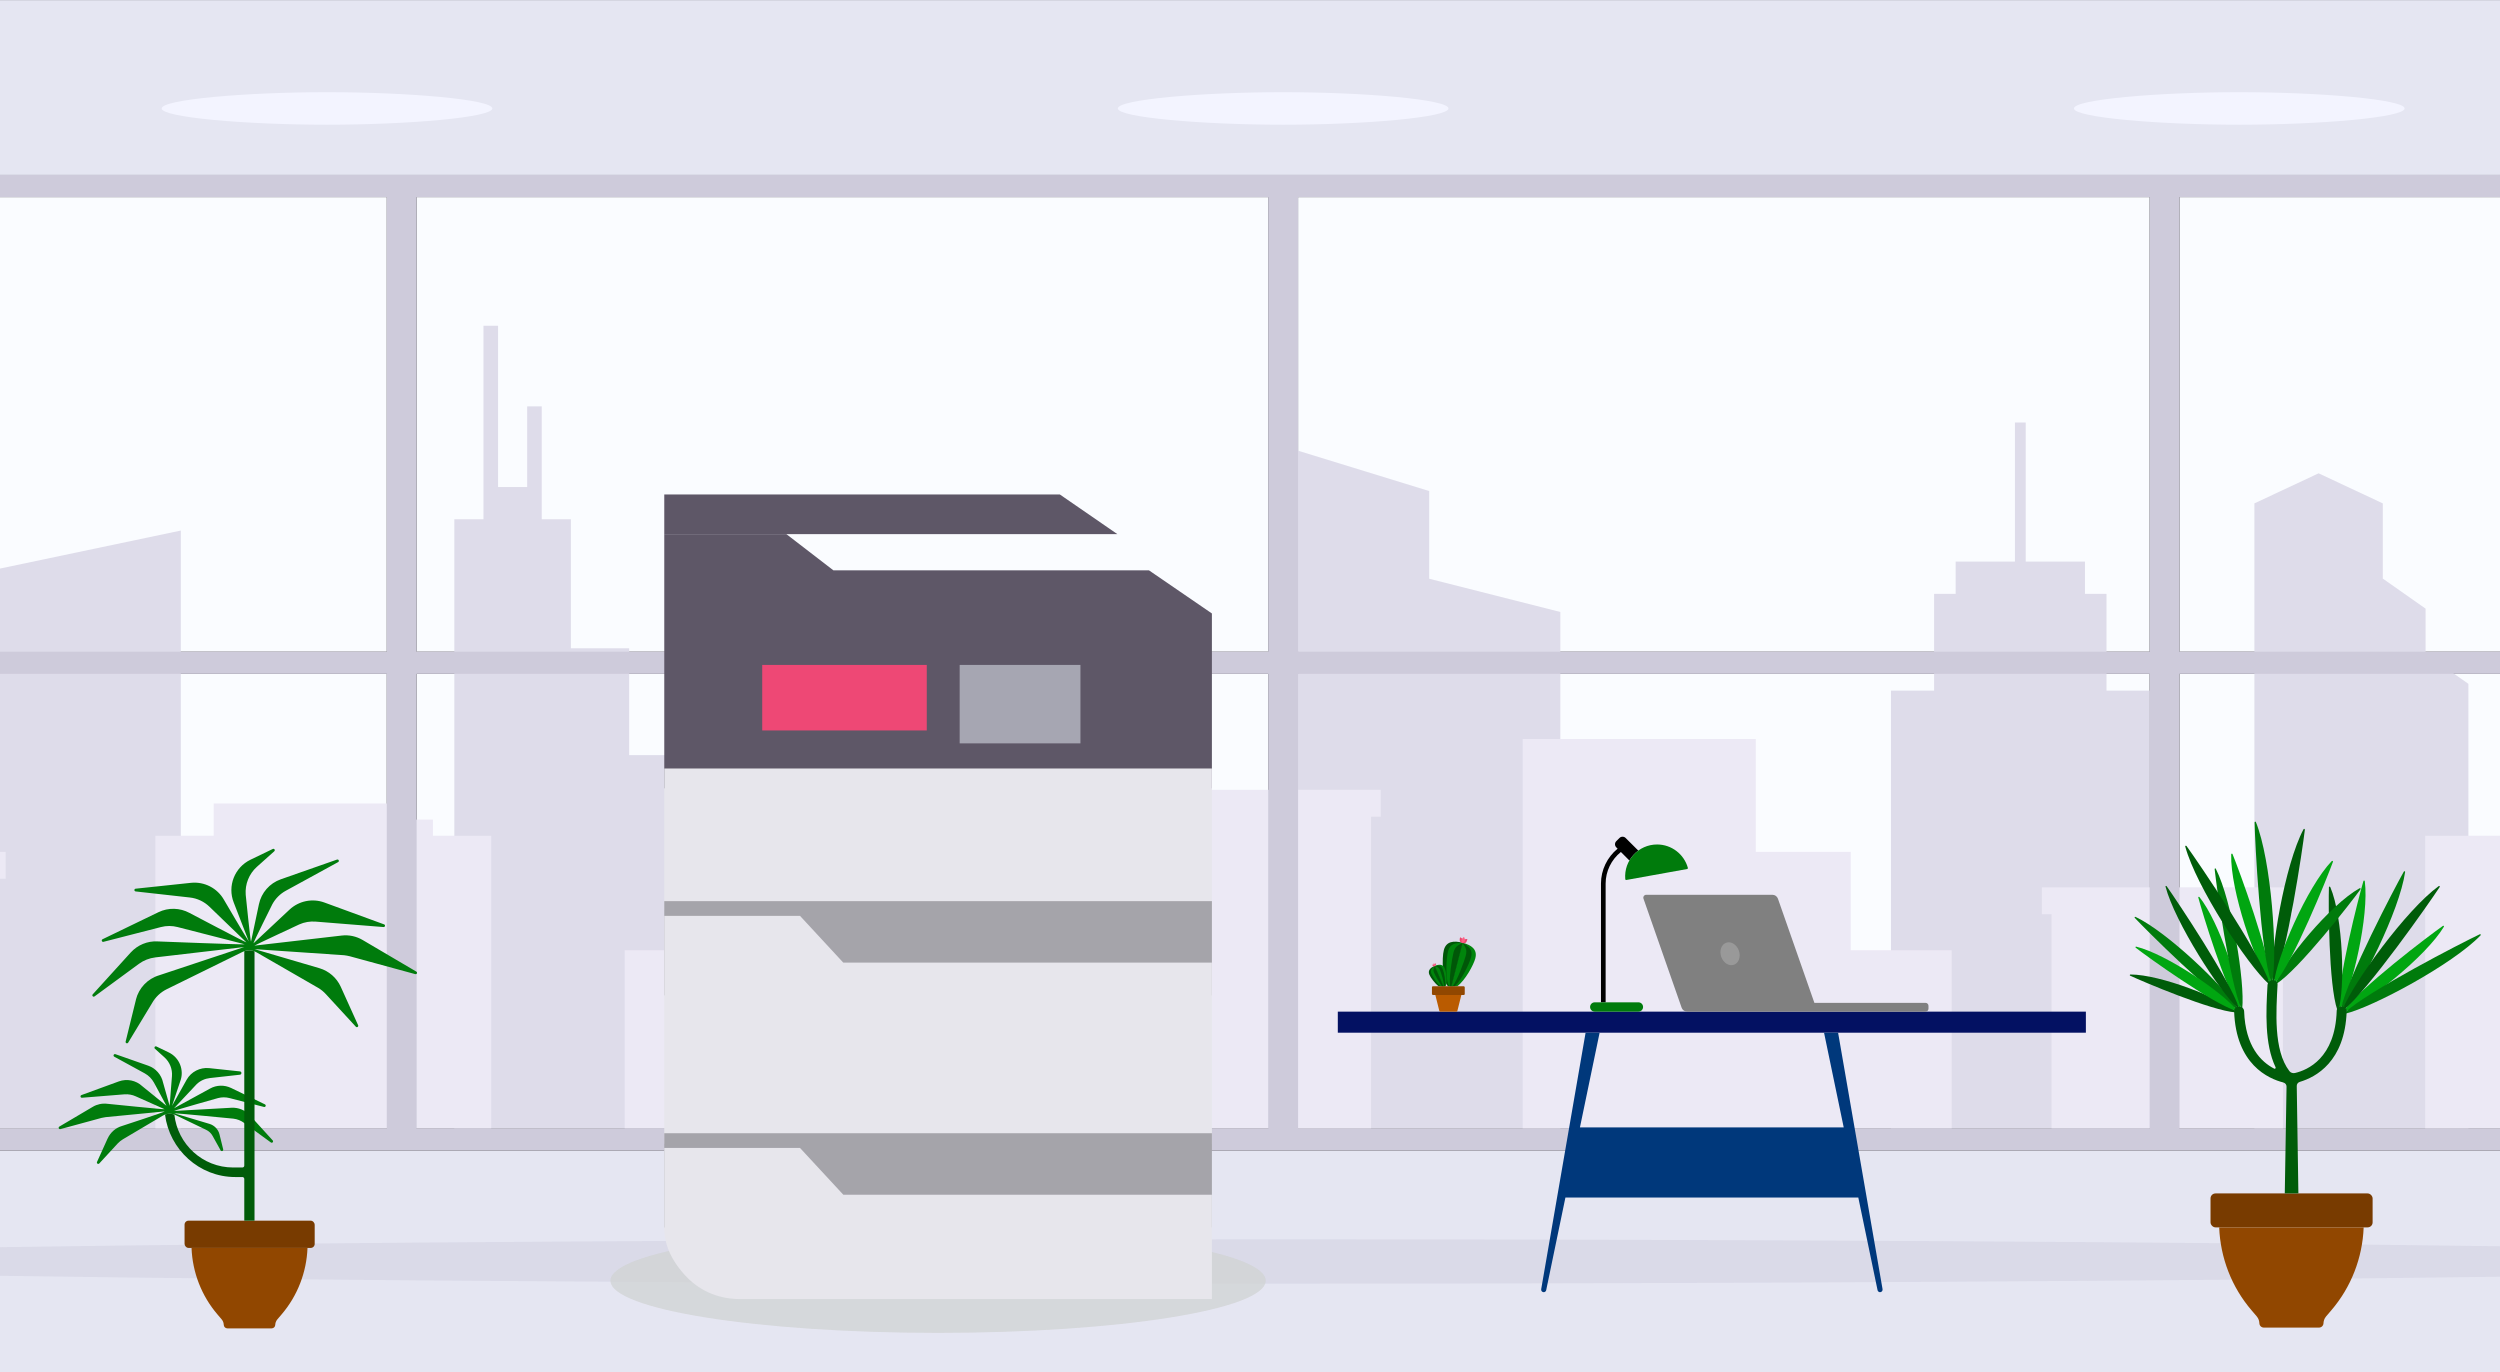 <?xml version="1.0" encoding="UTF-8"?>
<svg xmlns="http://www.w3.org/2000/svg" id="Layer_1" version="1.1" viewBox="0 0 793.24 435.42">
  <rect x="0" y="0" width="793.24" height="435.42" fill="#333333" stroke="none"/>
  <defs>
    <style>
      .st0 {
        fill: #005708;
      }

      .st1 {
        fill: #dedcea;
      }

      .st2 {
        fill: #00387b;
      }

      .st3 {
        fill: #fafcff;
      }

      .st4 {
        fill: #dadae8;
      }

      .st5 {
        fill: #914700;
      }

      .st6 {
        fill: #ece9f5;
      }

      .st7 {
        fill: #ba5b00;
      }

      .st8 {
        fill: #d0d2d3;
        opacity: .75;
      }

      .st9 {
        fill: #783b00;
      }

      .st10 {
        fill: #e5e6f2;
      }

      .st11 {
        fill: #e7e6ec;
      }

      .st12 {
        fill: #a6a6b2;
      }

      .st13 {
        fill: #005c09;
      }

      .st14 {
        fill: #f3f4ff;
      }

      .st15 {
        fill: #5e5767;
      }

      .st16 {
        fill: #cecbdb;
      }

      .st17 {
        fill: #ee4875;
      }

      .st18 {
        fill: #999;
      }

      .st19 {
        fill: #fd6085;
      }

      .st20 {
        fill: #a5a4aa;
      }

      .st21 {
        fill: #01a611;
      }

      .st22 {
        fill: #031162;
      }

      .st23 {
        fill: gray;
      }

      .st24 {
        fill: #007b0c;
      }

      .st25 {
        fill: #00850c;
      }

      .st26 {
        fill: #e8486e;
      }
    </style>
  </defs>
  <g>
    <rect class="st3" x="411.88" y="62.55" width="270.19" height="144.23"></rect>
    <rect class="st3" x="691.55" y="62.55" width="101.69" height="144.23"></rect>
    <rect class="st3" x="132.2" y="62.55" width="270.19" height="144.23"></rect>
    <rect class="st3" y="62.55" width="122.72" height="144.23"></rect>
    <rect class="st3" x="411.88" y="213.82" width="270.19" height="144.23"></rect>
    <rect class="st3" x="691.55" y="213.82" width="101.69" height="144.23"></rect>
    <rect class="st3" y="213.82" width="122.72" height="144.23"></rect>
    <rect class="st3" x="132.2" y="213.82" width="270.19" height="144.23"></rect>
    <polygon class="st1" points="0 180.4 0 358.05 57.37 358.05 57.37 168.34 0 180.4"></polygon>
    <polygon class="st1" points="411.88 143.01 411.88 358.05 495.09 358.05 495.09 194.18 453.48 183.63 453.48 155.81 411.88 143.01"></polygon>
    <polygon class="st1" points="286.74 226.68 286.74 221.56 360.7 221.56 360.7 226.68 375.49 226.68 375.49 231.79 369.94 231.79 369.94 358.05 277.49 358.05 277.49 231.79 271.94 231.79 271.94 226.68 286.74 226.68"></polygon>
    <rect class="st6" y="270.3" width="1.8" height="8.53"></rect>
    <polygon class="st1" points="613.68 219.13 613.68 188.43 620.52 188.43 620.52 178.19 639.33 178.19 639.33 134.06 642.75 134.06 642.75 178.19 661.55 178.19 661.55 188.43 668.39 188.43 668.39 219.13 682.07 219.13 682.07 358.05 600 358.05 600 219.13 613.68 219.13"></polygon>
    <polygon class="st1" points="769.63 207.44 769.63 193.12 756.05 183.58 756.05 183.58 756.05 159.72 735.68 150.18 715.31 159.72 715.31 358.05 783.21 358.05 783.21 216.98 769.63 207.44"></polygon>
    <polygon class="st1" points="199.63 239.6 199.63 205.7 181.14 205.7 181.14 164.76 171.89 164.76 171.89 154.53 171.89 128.94 167.27 128.94 167.27 154.53 158.03 154.53 158.03 103.36 153.4 103.36 153.4 154.53 153.4 164.76 144.16 164.76 144.16 358.05 218.12 358.05 218.12 239.6 199.63 239.6"></polygon>
    <polygon class="st6" points="438.11 250.6 438.11 259.13 435.03 259.13 435.03 358.05 363.25 358.05 363.25 259.13 360.17 259.13 360.17 250.6 438.11 250.6"></polygon>
    <rect class="st6" x="769.5" y="265.18" width="23.74" height="92.87"></rect>
    <path class="st6" d="M647.87,281.55v8.53h3.08v67.97h73.41v-67.97h3.08v-8.53h-79.57Z"></path>
    <polygon class="st6" points="137.37 265.18 137.37 260.06 123.27 260.06 123.27 254.95 67.8 254.95 67.8 265.18 49.31 265.18 49.31 358.05 155.86 358.05 155.86 265.18 137.37 265.18"></polygon>
    <path class="st6" d="M224.5,269.55v31.96h-26.29v56.54h107.04v-88.51h-80.75Z"></path>
    <path class="st6" d="M587.23,301.51v-31.21h-30.13v-35.82h-73.96v123.57h136.11v-56.54h-32.01Z"></path>
    <rect class="st10" y="365.09" width="793.24" height="70.36"></rect>
    <rect class="st10" y=".03" width="793.24" height="55.48"></rect>
    <path class="st16" d="M793.24,62.55v-7.04H0v7.04h122.72v144.23H0v7.04h122.72v144.23H0v7.04h793.24v-7.04h-101.69v-144.23h101.69v-7.04h-101.69V62.55h101.69ZM402.4,358.05H132.2v-144.23h270.19v144.23ZM402.4,206.78H132.2V62.55h270.19v144.23ZM682.07,358.05h-270.19v-144.23h270.19v144.23ZM682.07,206.78h-270.19V62.55h270.19v144.23Z"></path>
    <path class="st4" d="M407.14,393.23c-155.62,0-305.02.97-407.14,2.5v9.07c102.11,1.53,251.51,2.5,407.14,2.5,145.25,0,285.08-.85,386.1-2.2v-9.67c-101.02-1.36-240.85-2.2-386.1-2.2Z"></path>
    <path class="st14" d="M762.97,34.41c0,2.85-26.63,5.16-52.46,5.16s-52.46-2.31-52.46-5.16,26.63-5.16,52.46-5.16,52.46,2.31,52.46,5.16Z"></path>
    <path class="st14" d="M156.22,34.41c0,2.85-26.63,5.16-52.46,5.16s-52.46-2.31-52.46-5.16,26.63-5.16,52.46-5.16,52.46,2.31,52.46,5.16Z"></path>
    <path class="st14" d="M459.6,34.41c0,2.85-26.63,5.16-52.46,5.16s-52.46-2.31-52.46-5.16,26.63-5.16,52.46-5.16,52.46,2.31,52.46,5.16Z"></path>
  </g>
  <g>
    <rect class="st22" x="424.48" y="320.99" width="237.36" height="6.68"></rect>
    <path class="st2" d="M583.21,327.67h-4.45l6.24,30.04h-83.69l6.24-30.04h-4.45l-14.09,81.39c-.04.23.02.48.18.66.15.18.38.29.62.29.38,0,.71-.27.79-.64l6.1-29.4h92.93l6.11,29.4c.08.37.41.64.79.64.24,0,.46-.11.62-.29.15-.18.22-.42.18-.66l-14.11-81.39Z"></path>
  </g>
  <g>
    <path d="M519.83,269.9l-4.02-4.01c-.54-.54-1.42-.54-1.96,0l-1.01,1.01c-.54.54-.54,1.42,0,1.96l.42.42c-3.29,2.69-5.28,6.75-5.28,11.08v37.67h1.48v-37.67c0-3.92,1.82-7.61,4.84-10.03l2.7,2.7c.71-1.23,1.67-2.3,2.81-3.13Z"></path>
    <path class="st24" d="M525.78,267.95c-5.87,0-10.59,5.01-10.09,10.99.01.18.19.31.36.27l19.26-3.47c.17-.03.29-.21.24-.38-1.19-4.27-5.11-7.41-9.77-7.41Z"></path>
    <path class="st24" d="M519.86,320.99h-13.85c-.82,0-1.48-.66-1.48-1.48h0c0-.82.66-1.48,1.48-1.48h13.85c.82,0,1.48.66,1.48,1.48h0c0,.82-.66,1.48-1.48,1.48Z"></path>
  </g>
  <g>
    <path class="st23" d="M575.7,318.21l-11.57-33.06c-.26-.74-.96-1.24-1.75-1.24h-40.03c-.64,0-1.09.63-.88,1.23l12.11,34.61c.26.74.96,1.24,1.75,1.24h75.64c.51,0,.93-.42.93-.93v-.93c0-.51-.42-.93-.93-.93h-35.28Z"></path>
    <path class="st18" d="M546.14,303.6c.68,1.93,2.48,3.06,4.02,2.52,1.55-.54,2.25-2.55,1.58-4.48-.68-1.93-2.48-3.06-4.02-2.52s-2.25,2.55-1.58,4.48Z"></path>
  </g>
  <g>
    <path class="st25" d="M468.13,304.03c-.56,2.15-3.28,7.12-5.76,8.9h-1.87l.37-1.47.33-1.25,2.86-11.08h0c2.76.7,4.79,2.11,4.06,4.9Z"></path>
    <path class="st0" d="M466.78,303.69c-.52,2-3.07,7.43-5.21,9.24h-1.08l.39-1.47.33-1.25,2.86-11.08c1.94,1.16,3.34,2.14,2.71,4.55Z"></path>
    <path class="st25" d="M465.07,303.26c-.47,1.79-2.61,7.65-4.14,9.67h-.43l.37-1.47.33-1.25,2.86-11.08c.88,1.48,1.54,2.06,1.01,4.12Z"></path>
    <path class="st0" d="M464.06,299.12h0s-2.86,11.1-2.86,11.1l-.33,1.25-.39,1.47h-1.04c-1.82-1.82-1.98-8.96-1.31-11.5.73-2.79,3.17-3.03,5.92-2.31Z"></path>
    <path class="st25" d="M464.06,299.14l-2.86,11.08-.33,1.25-.39,1.47h-.68c-1.31-2.23-.89-8.99-.33-11.14.62-2.42,2.33-2.58,4.58-2.66Z"></path>
    <path class="st0" d="M464.06,299.14l-2.86,11.08-.33,1.25-.37,1.47h-.36c-.46-2.33.56-8.83,1.04-10.68.53-2.06,1.41-2.24,2.88-3.12Z"></path>
    <path class="st25" d="M458.72,312.93h-.79l-.46-1.1-.27-.65-1.97-4.69h.01c1.36-.58,2.56-.61,3.16.74.5,1.18.9,4.21.31,5.7Z"></path>
    <path class="st0" d="M458.49,312.93h-.56l-2.69-6.44h.01c1.16-.13,2.02-.16,2.51,1.01.5,1.18,1.03,4.15.73,5.43Z"></path>
    <path class="st25" d="M458.23,312.93h-.3l-.46-1.1-.27-.65-1.97-4.69h.01c.8.34,1.26.37,1.68,1.36.36.85,1.23,3.71,1.31,5.07Z"></path>
    <path class="st0" d="M456.45,312.93c-1.23-.96-2.54-2.77-2.91-3.66-.58-1.36.34-2.23,1.69-2.79h0s.01.01.01.01l1.96,4.69.27.65.46,1.1h-1.48Z"></path>
    <path class="st25" d="M455.24,306.49l2.7,6.44h-.89c-1.14-.99-2.49-3.07-2.85-3.93-.49-1.19.15-1.78,1.04-2.51Z"></path>
    <path class="st0" d="M457.54,312.93c-.9-1.13-2.17-3.49-2.51-4.27-.42-1.01-.12-1.35.21-2.17l1.97,4.69.27.65.46,1.1c-.15,0-.55,0-.4,0Z"></path>
    <path class="st26" d="M464.26,298.21c.19.44-.18,1.02-.18,1.02,0,0-.67-.13-.86-.57-.19-.44.06-1.28.06-1.28,0,0,.79.39.98.83Z"></path>
    <path class="st26" d="M464.35,298.24c-.36.31-.29.99-.29.99,0,0,.66.18,1.03-.12.36-.31.51-1.18.51-1.18,0,0-.88,0-1.24.31Z"></path>
    <path class="st19" d="M464.82,298.52c-.11.46-.75.71-.75.71,0,0-.46-.51-.36-.97.11-.46.81-.99.81-.99,0,0,.4.78.29,1.25Z"></path>
    <path class="st26" d="M455.03,306.12c.21.1.26.42.26.42,0,0-.28.17-.49.07-.21-.1-.38-.48-.38-.48,0,0,.41-.11.61-.01Z"></path>
    <path class="st26" d="M455.07,306.09c-.03.23.21.45.21.45,0,0,.3-.14.33-.37.03-.23-.19-.58-.19-.58,0,0-.32.28-.35.5Z"></path>
    <path class="st19" d="M455.33,306.05c.11.2-.04.49-.04.49,0,0-.33-.04-.43-.24-.11-.2-.02-.61-.02-.61,0,0,.39.16.5.36Z"></path>
    <path class="st7" d="M462.09,320.99h-5.07c-.18,0-.33-.14-.35-.32l-1.24-4.96h8.25l-1.24,4.96c-.02.18-.17.32-.35.32Z"></path>
    <rect class="st5" x="454.35" y="312.93" width="10.41" height="2.79" rx=".35" ry=".35"></rect>
  </g>
  <g>
    <rect class="st9" x="701.39" y="378.67" width="51.43" height="10.77" rx="1.58" ry="1.58"></rect>
    <path class="st5" d="M704.14,389.44c.37,9.67,3.96,18.96,10.28,26.33l1.61,1.88c.66.77.83,1.56.86,2.24.04.76.66,1.35,1.42,1.35h17.5c.76,0,1.38-.59,1.42-1.35.03-.68.21-1.48.86-2.24l1.61-1.88c6.32-7.37,9.91-16.66,10.28-26.33h-45.85Z"></path>
    <path class="st21" d="M697.86,284.63c-.06-.07-.16-.11-.24-.07s-.14.13-.11.22c1.2,4.56,8.56,28.78,13.15,35.28.04.06.12.08.19.06.07-.03.1-.1.1-.17-.02-6.75-6.81-27.52-13.09-35.33Z"></path>
    <path class="st24" d="M677.59,290.93c-.1-.05-.2-.03-.26.05-.05.08-.04.2.04.28,3.76,4,24.59,24.75,32.48,29.06.07.04.16.02.2-.04s.03-.14-.01-.22c-4.03-6.77-22.31-24.33-32.45-29.14Z"></path>
    <path class="st13" d="M687.11,281.35c-.03-.11,0-.21.1-.24.09-.04.21,0,.27.1,3.3,4.63,20.15,29.92,22.99,38.73.03.08,0,.16-.07.19-.07.03-.15,0-.21-.06-6.01-5.5-20.15-27.56-23.07-38.71Z"></path>
    <path class="st24" d="M703.07,275.66c-.05-.1-.14-.15-.23-.12-.09.03-.15.14-.14.25.6,5.65,4.75,35.76,8.46,44.23.03.08.11.12.18.1.07-.02.11-.1.12-.19.86-8.1-3.17-33.99-8.39-44.27Z"></path>
    <path class="st13" d="M675.99,309.21c-.09,0-.18.05-.21.14-.03.09,0,.18.09.22,4.01,1.89,25.93,11.17,33.5,11.66.07,0,.14-.04.16-.11.03-.07,0-.14-.05-.18-4.8-4.14-23.9-11.73-33.49-11.74Z"></path>
    <path class="st21" d="M677.84,300.36c-.09-.02-.19,0-.24.09-.05.08-.03.19.05.25,3.73,2.9,24.27,17.67,31.87,20.05.07.02.15,0,.18-.07.04-.06.02-.14-.02-.19-4.12-5.35-22.12-17.73-31.85-20.12Z"></path>
    <path class="st21" d="M750.33,279.6c-.01-.1-.08-.19-.19-.21-.1-.01-.2.05-.23.15-1.48,4.98-8.41,31.98-7.81,40.74,0,.08.07.15.15.16.08.01.15-.03.19-.1,3.85-6.37,9.34-29.8,7.9-40.74Z"></path>
    <path class="st21" d="M775.43,294.08c.05-.09.05-.2-.02-.28-.07-.08-.19-.09-.27-.03-4.26,2.98-26.5,19.79-31.48,27.01-.05.07-.04.16.01.22s.14.07.21.04c6.98-2.59,25.86-17.5,31.54-26.96Z"></path>
    <path class="st24" d="M763.13,276.69c.02-.12-.03-.22-.13-.25-.1-.03-.22.02-.28.13-2.98,5.27-18.01,33.95-19.97,43.66-.02.09.02.17.1.2.08.03.16-.01.22-.08,5.81-6.45,18.32-31.41,20.06-43.65Z"></path>
    <path class="st13" d="M773.79,281.16c.1-.07.21-.08.29,0s.08.21,0,.32c-3.43,5.23-22.64,32.66-30.54,39.09-.07.06-.17.06-.22,0s-.06-.15-.02-.24c3.24-8.37,20.21-31.71,30.49-39.17Z"></path>
    <path class="st24" d="M787.07,296.78c.08-.09.11-.2.04-.28-.07-.08-.2-.11-.31-.05-5.65,2.68-35.44,17.97-42.9,24.92-.07.06-.08.16-.03.22.05.07.14.08.24.06,8.74-2.06,34.18-15.69,42.96-24.86Z"></path>
    <path class="st13" d="M739.38,281.46c-.04-.09-.13-.16-.23-.15-.1,0-.18.09-.19.18-.18,4.88-.11,31.1,2.67,38.99.03.07.1.12.18.12.08,0,.14-.06.16-.13,2.12-6.66,1.55-29.29-2.58-39.01Z"></path>
    <path class="st21" d="M707.95,271.09c0-.11.07-.2.17-.23.11-.03.21.03.25.13,2.03,4.94,11.92,31.81,12.22,40.82,0,.08-.05.16-.13.18-.08.02-.16-.02-.21-.08-4.59-6.11-12.64-29.48-12.3-40.82Z"></path>
    <path class="st13" d="M730.9,263.13c.06-.11.16-.17.26-.13.1.04.17.15.16.28-.72,6.17-5.62,39.08-9.88,48.33-.04.08-.12.13-.21.1-.08-.02-.13-.11-.14-.2-.91-8.87,3.83-37.16,9.8-48.37Z"></path>
    <path class="st24" d="M715.8,260.86c-.05-.11-.14-.18-.25-.16-.11.03-.18.14-.18.27.13,6.43,1.9,40.78,5.27,50.69.03.09.11.14.19.12.08-.02.14-.1.15-.2,1.75-9.05-.3-38.63-5.19-50.73Z"></path>
    <path class="st13" d="M693.37,268.63c-.03-.12,0-.23.11-.28.1-.04.23,0,.31.11,3.77,5.2,23.1,33.66,26.39,43.59.03.09,0,.18-.08.22-.08.04-.17,0-.24-.06-6.86-6.16-23.08-30.99-26.48-43.58Z"></path>
    <path class="st24" d="M748.68,281.84c.09-.05.2-.05.28.03.08.07.09.19.04.27-2.92,4.08-19.46,25.34-26.67,30.01-.07.04-.16.03-.22-.02s-.07-.14-.05-.21c2.46-6.74,17.15-24.78,26.62-30.08Z"></path>
    <path class="st21" d="M739.86,273.23c.07-.08.19-.11.28-.05.1.05.14.16.1.26-1.81,5.02-12.53,31.58-18.36,38.45-.05.06-.14.08-.22.04-.08-.04-.1-.12-.1-.2.7-7.61,10.43-30.33,18.29-38.51Z"></path>
    <path class="st13" d="M724.55,343.5c.58.15.97.68.96,1.28l-.56,33.89h4.32l-.52-34.11c-.01-.6.39-1.11.96-1.28,5.08-1.5,14.35-6.42,14.88-22.43.01-.38-.13-.75-.39-1.02s-.63-.42-1-.42h-.45c-.71,0-1.3.57-1.32,1.28-.47,15.11-9.29,18.85-13.24,19.77-.66.15-1.37-.07-1.78-.61-5.1-6.65-4.18-19.11-3.75-27.43.02-.36-.11-.72-.35-.99-.24-.27-.58-.43-.95-.45h-.09c-.94-.05-1.75.68-1.8,1.62-.47,8.36-.98,18.62,2.56,26.04.14.29-.14.59-.43.44-4.15-2.14-9.16-7.04-9.55-18.24-.03-.8-.69-1.44-1.49-1.44h-.29c-.38,0-.74.15-1,.42-.26.27-.4.63-.39,1.01.55,16.87,10.83,21.44,15.67,22.65Z"></path>
  </g>
  <g>
    <path class="st24" d="M43.14,317.18l-3.28,13.32c-.05.21.06.43.26.51.2.08.43,0,.54-.18l7.58-12.53c1.07-1.91,2.69-3.45,4.65-4.42l24.09-11.85c1.41-.69,3.07-.64,4.43.15l19.55,11.27c.92.53,1.73,1.22,2.46,2.01l9.49,10.32c.15.16.38.19.56.07.18-.12.25-.35.16-.55l-5.51-12.2c-1.3-2.85-3.76-5-6.76-5.89l-20.6-6.05,28.43,1.93c.61.08,1.22.18,1.8.33l20.77,5.67c.21.06.43-.05.52-.25.09-.2,0-.44-.18-.55l-17.02-10.02c-2.01-1.19-4.37-1.7-6.68-1.42l-27.69,3.2c0-.1,14.23-6.73,14.23-6.73,1.65-.74,3.45-1.04,5.26-.89l21.49,1.72c.22.02.42-.13.46-.34.05-.21-.07-.43-.28-.51l-18.98-6.95c-3.79-1.37-8.05-.51-11.02,2.26l-11.46,10.72c0-.41,5.99-12.4,5.99-12.4.99-1.83,2.49-3.33,4.32-4.32l16.57-9.07c.2-.11.28-.35.19-.56-.09-.21-.33-.31-.55-.24l-17.84,6.26c-3.53,1.24-6.17,4.24-6.94,7.93l-2.51,11.86c-.18-.05-1.68-14.89-1.68-14.89-.25-3.33,1.04-6.6,3.53-8.84l5.55-4.97c.16-.15.19-.39.07-.57-.12-.18-.36-.25-.55-.15l-7.07,3.41c-5.06,2.44-7.39,8.36-5.33,13.59l4.78,12.35c-.61-.79-7.85-13.16-7.85-13.16-2.11-3.76-6.25-5.89-10.52-5.44l-17.54,1.86c-.22.02-.39.21-.39.43,0,.22.17.41.39.44l17.18,1.92c2.36.25,4.57,1.3,6.27,2.95l11.71,11.3c-.33,0-18.06-9.35-18.06-9.35-3.05-1.65-6.73-1.75-9.86-.23l-17.74,8.58c-.2.1-.3.33-.22.55.08.21.3.33.52.27l18.21-4.68c1.75-.46,3.58-.46,5.33,0l21.31,5.46c-.1.18-27.66-.91-27.66-.91-3.23-.18-6.35,1.12-8.54,3.51l-12.07,13.29c-.15.17-.15.42,0,.59s.4.19.58.06l14.12-10.36c1.5-1.09,3.28-1.78,5.11-2.01l28.27-3.3-27,8.97c-3.66,1.09-6.45,4.04-7.37,7.72Z"></path>
    <path class="st24" d="M34.15,361.23l-3.37,7.45c-.09.2-.02.43.16.55.18.12.42.09.56-.07l5.83-6.33c.51-.53,1.07-.99,1.68-1.35l12.68-7.51c1.22-.72,2.71-.78,3.99-.17l9.75,4.7c.86.41,1.57,1.08,2.03,1.92l2.55,4.59c.11.19.34.28.54.2s.32-.3.27-.51l-1.17-4.76c-.38-1.58-1.6-2.85-3.15-3.33l-11.2-3.35c-.03-.15,18.72,1.68,18.72,1.68,1.27.15,2.44.61,3.45,1.37l8.48,6.19c.18.13.43.11.58-.06.15-.17.15-.42,0-.59l-7.26-7.98c-1.47-1.63-3.61-2.49-5.79-2.39l-18.24,1.02c0-.18,13.95-4.09,13.95-4.09,1.19-.31,2.44-.31,3.63,0l10.94,2.82c.22.06.44-.06.52-.27.08-.21-.02-.45-.22-.55l-10.73-5.2c-2.13-1.02-4.62-.97-6.68.18l-11.43,6.25,7.14-7.6c1.14-1.12,2.64-1.8,4.24-1.98l9.53-1.06c.27-.03.47-.26.47-.53,0-.27-.2-.5-.47-.52l-9.76-1.04c-2.9-.3-5.72,1.14-7.14,3.66l-4.65,8.31,2.59-7.75c1.37-3.53-.2-7.55-3.63-9.2l-3.91-1.89c-.2-.1-.43-.03-.55.15-.12.18-.09.42.07.57l3.02,2.72c1.68,1.51,2.57,3.72,2.39,5.98l-.74,9.41-2.08-7.37c-.53-2.49-2.31-4.52-4.7-5.36l-10.43-3.66c-.22-.08-.45.03-.55.24-.09.21-.01.45.19.56l9.69,5.3c1.24.69,2.24,1.7,2.92,2.95l3.96,7.34-7.67-6.22c-2.01-1.88-4.88-2.46-7.47-1.52l-11.85,4.33c-.21.08-.32.29-.28.51.05.21.24.36.46.34l13.5-1.09c1.22-.08,2.46.13,3.56.64l9.17,4.09c0,.13-18.26-1.73-18.26-1.73-1.58-.18-3.18.15-4.55.97l-10.61,6.27c-.19.11-.27.35-.18.55.09.2.31.31.52.25l13.06-3.56c.36-.07.94-.17,1.3-.24l18.74-1.82c0,.2-13.54,4.62-13.54,4.62-2.03.58-3.71,2.06-4.57,3.99Z"></path>
    <g>
      <rect class="st9" x="58.56" y="387.31" width="41.29" height="8.65" rx="1.27" ry="1.27"></rect>
      <path class="st5" d="M60.77,395.95c.3,7.77,3.18,15.22,8.25,21.14l1.29,1.51c.53.62.66,1.25.69,1.8.03.61.53,1.09,1.14,1.09h14.05c.61,0,1.11-.48,1.14-1.08.03-.55.17-1.19.69-1.8l1.29-1.51c5.08-5.92,7.96-13.38,8.26-21.14h-36.82Z"></path>
    </g>
    <path class="st13" d="M76.9,373.46c.33,0,.61.28.61.61v13.24h3.25v-85.44c-1.05-.41-2.19-.43-3.25-.05v54.49c0,.38,0,13.98,0,13.55,0,.33-.28.58-.61.58h-2.95c-9.67,0-17.61-7.41-18.62-16.78-.96-.37-2.01-.37-2.97-.01,1.39,11.08,10.85,19.82,22.27,19.82h2.26Z"></path>
  </g>
  <ellipse class="st8" cx="297.65" cy="406.36" rx="103.96" ry="16.56"></ellipse>
  <g>
    <polygon class="st15" points="384.53 250.13 210.77 250.13 210.77 169.48 249.52 169.48 264.44 180.97 364.57 180.97 384.53 194.65 384.53 250.13"></polygon>
    <rect class="st17" x="241.85" y="210.98" width="52.21" height="20.79"></rect>
    <rect class="st12" x="304.5" y="210.98" width="38.32" height="24.89"></rect>
    <rect class="st11" x="210.77" y="243.84" width="173.76" height="44.9"></rect>
    <rect class="st20" x="210.77" y="285.93" width="173.76" height="29.9"></rect>
    <polygon class="st11" points="384.53 362.93 210.77 362.93 210.77 290.6 253.84 290.6 267.57 305.44 384.53 305.44 384.53 362.93"></polygon>
    <rect class="st20" x="210.77" y="359.57" width="173.76" height="29.9"></rect>
    <path class="st11" d="M384.53,412.19h-149.75c-3.63,0-11.25-.77-17.42-7.55-5.66-6.21-6.59-11.49-6.59-15v-25.4h43.07l13.74,14.84h116.95v33.11Z"></path>
    <polygon class="st15" points="354.54 169.48 210.77 169.48 210.77 156.89 336.28 156.89 354.54 169.48"></polygon>
  </g>
</svg>
